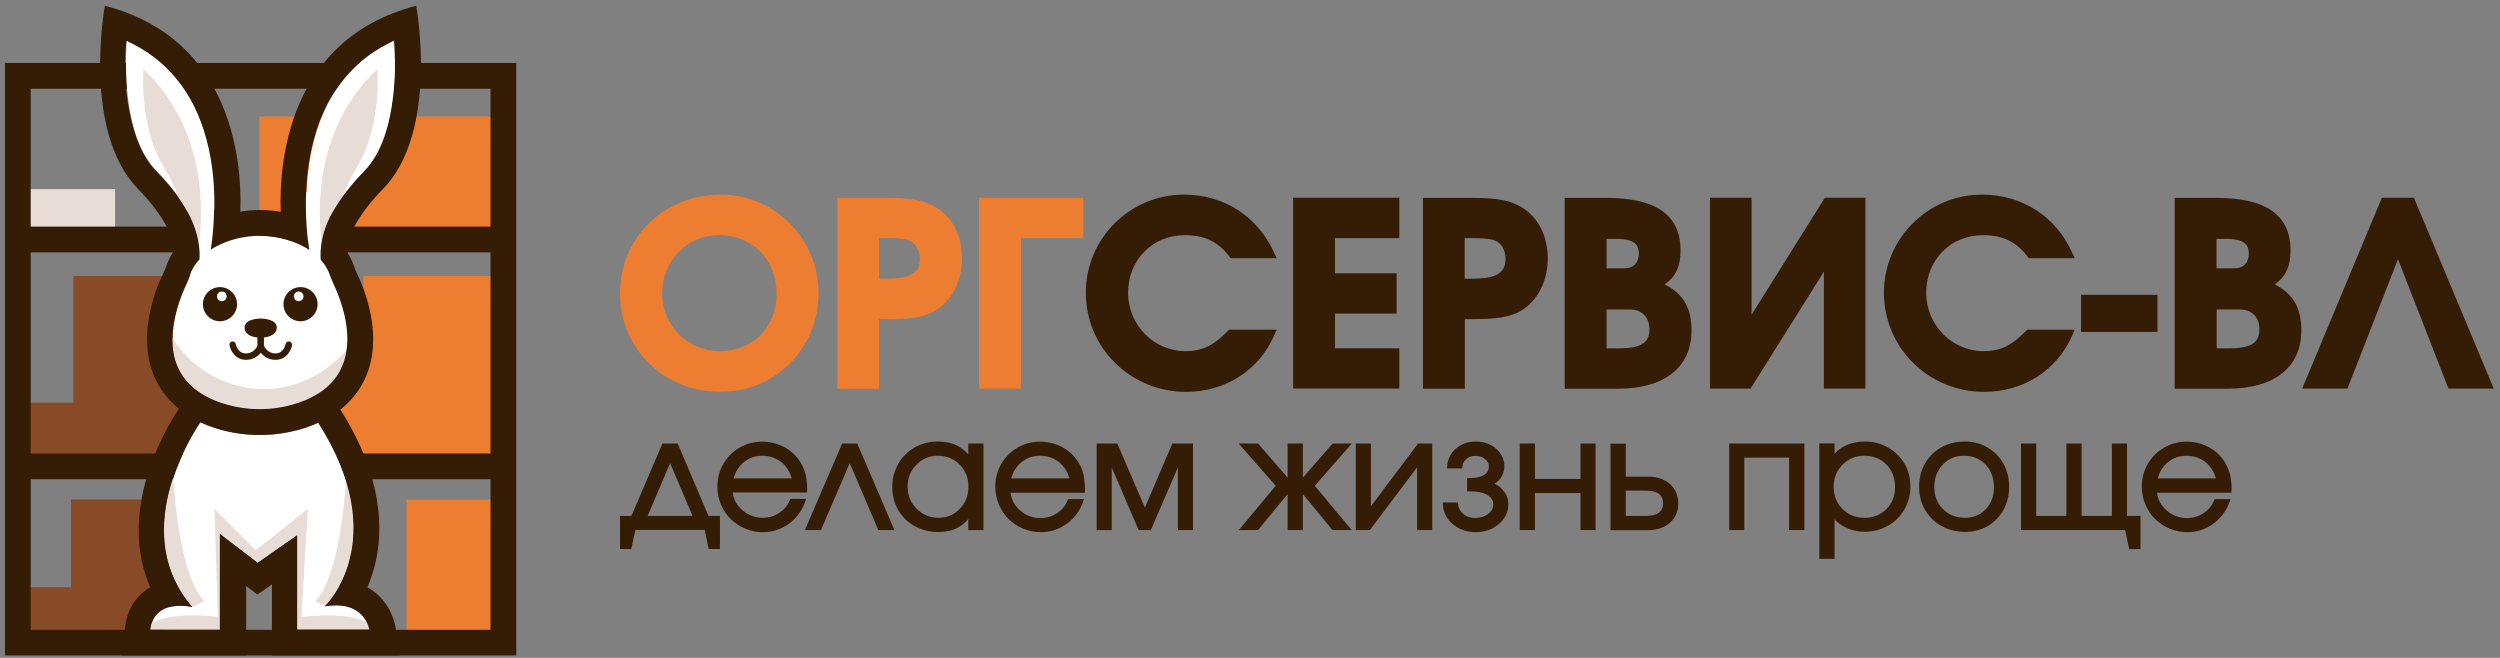 <?xml version="1.0" encoding="UTF-8"?> <svg xmlns="http://www.w3.org/2000/svg" width="304" height="80" viewBox="0 0 304 80" fill="none"><rect x="0" y="0" width="304" height="80" fill="#808080" stroke="none"/><g clip-path="url(#clip0_188_347)"><path d="M60.529 29.237V14.164H31.542V29.601L60.529 29.237Z" fill="#ED7D31"></path><path d="M60.529 33.563H44.193V42.562H38.326V55.957H60.529V33.563Z" fill="#ED7D31"></path><path d="M60.547 60.733H49.436V77.035H60.547V60.733Z" fill="#ED7D31"></path><path d="M13.995 23.007H2.365V29.237H13.995V23.007Z" fill="#E8DCD6"></path><path d="M19.307 60.733H8.63V71.411H3.559V77.018H19.948L19.307 60.733Z" fill="#894A27"></path><path d="M20.917 33.563H8.924V48.965H3.559V55.957H20.951L24.447 49.934V33.563H20.917Z" fill="#894A27"></path><path d="M0.6 7.657V79.7H62.779V7.657H0.6ZM59.647 10.789V27.558H3.732V10.789H59.647ZM59.647 30.691V55.143H3.732V30.691H59.647ZM3.732 76.568V58.276H59.647V76.585H3.732V76.568Z" fill="#351C05"></path><path d="M37.081 52.046C35.316 52.617 33.498 52.894 31.63 52.894C29.778 52.894 27.943 52.599 26.178 52.046C25.538 51.838 24.932 51.596 24.396 51.353C22.942 53.517 15.847 65.007 23.427 73.816C23.427 73.816 22.786 73.66 21.956 73.66C20.554 73.66 18.598 74.11 18.304 76.568H26.784V64.921L31.37 68.434L36.181 65.077V76.55H44.955C44.955 76.55 44.522 73.608 40.905 73.608C40.49 73.608 40.04 73.643 39.538 73.73C39.538 73.73 47.914 65.786 38.742 51.405C38.223 51.63 37.687 51.855 37.081 52.046Z" fill="white"></path><path d="M40.351 33.979C40.265 33.771 40.196 33.563 40.109 33.356C39.971 32.958 39.78 32.611 39.573 32.283C39.503 32.179 39.434 32.058 39.348 31.971C38.431 30.725 37.081 29.947 35.783 29.445C34.623 28.995 33.395 28.752 32.166 28.683C31.82 28.666 31.456 28.666 31.11 28.683C29.881 28.735 28.653 28.995 27.493 29.445C25.745 30.119 23.928 31.296 23.167 33.373C23.098 33.581 23.011 33.788 22.925 33.996C22.838 34.204 22.752 34.411 22.665 34.602C22.094 35.796 20.969 38.53 21.004 41.368C21.038 43.479 21.696 45.643 23.721 47.287C23.963 47.494 24.24 47.685 24.534 47.858C24.551 47.875 24.569 47.875 24.586 47.892C24.898 48.083 25.226 48.273 25.59 48.446C25.832 48.567 26.074 48.671 26.351 48.775C26.611 48.879 26.888 48.983 27.182 49.069C30.089 50.004 33.239 50.004 36.146 49.069C36.44 48.983 36.717 48.879 36.977 48.775C37.236 48.671 37.496 48.567 37.738 48.446C38.102 48.273 38.431 48.083 38.742 47.892C38.759 47.875 38.777 47.875 38.794 47.858C39.088 47.667 39.348 47.477 39.607 47.287C41.615 45.643 42.29 43.479 42.324 41.368C42.359 38.53 41.234 35.796 40.663 34.602C40.525 34.377 40.438 34.186 40.351 33.979Z" fill="white"></path><path d="M26.109 25.395C26.161 23.388 26.057 20.186 25.14 16.829C23.582 11.135 20.311 7.138 15.414 4.923C15.085 9.838 15.466 17.123 19.048 20.792C21.229 23.024 22.63 25.101 23.53 26.987C24.292 26.33 25.157 25.776 26.109 25.395Z" fill="white"></path><path d="M47.983 4.905C43.068 7.138 39.815 11.118 38.257 16.811C37.34 20.169 37.236 23.37 37.288 25.378C38.24 25.776 39.105 26.33 39.884 26.97C40.767 25.084 42.186 23.007 44.366 20.774C47.931 17.106 48.312 9.837 47.983 4.905Z" fill="white"></path><path d="M21.523 25.828C21.523 25.949 23.547 35.294 23.547 35.294L41.787 35.467L40.143 29.808L43.051 24.807L35.921 23.007L35.281 30.483L27.891 26.987L27.562 23.007L21.523 25.828Z" fill="white"></path><path d="M23.668 47.304C23.91 47.512 24.187 47.702 24.482 47.875C24.499 47.892 24.516 47.892 24.534 47.91C24.845 48.1 25.174 48.29 25.537 48.464C25.779 48.585 26.022 48.688 26.299 48.792C26.558 48.896 26.835 49 27.129 49.087C30.037 50.021 33.186 50.021 36.094 49.087C36.388 49 36.665 48.896 36.924 48.792C37.184 48.688 37.444 48.585 37.686 48.464C38.049 48.29 38.378 48.1 38.69 47.91C38.707 47.892 38.724 47.892 38.741 47.875C39.036 47.685 39.295 47.494 39.555 47.304C41.181 45.971 41.943 44.293 42.168 42.58C40.68 44.241 37.063 47.494 31.646 47.304C27.285 47.148 23.288 44.795 20.969 41.091C20.969 41.195 20.969 41.299 20.969 41.403C20.969 43.497 21.643 45.66 23.668 47.304Z" fill="#E8DCD6"></path><path d="M17.439 8.418C17.439 8.418 16.867 15.444 19.965 20.394C20.761 21.657 21.315 22.886 21.696 24.028C22.146 24.651 22.526 25.257 22.855 25.862C23.634 27.333 24.032 28.631 24.17 29.791C24.672 26.139 25.295 15.773 17.439 8.418Z" fill="#E8DCD6"></path><path d="M45.889 8.418C38.274 15.548 38.62 25.551 39.105 29.462C39.226 28.683 39.468 27.835 39.866 26.918C40.334 25.949 40.922 24.945 41.683 23.872C42.064 22.782 42.618 21.605 43.362 20.394C46.46 15.444 45.889 8.418 45.889 8.418Z" fill="#E8DCD6"></path><path d="M24.863 73.107C22.198 70.372 21.332 62.221 21.073 58.033C19.55 62.619 18.979 68.659 23.392 73.799L24.863 73.107Z" fill="#E8DCD6"></path><path d="M42.081 58.501C41.77 62.81 40.888 70.476 38.326 73.106L39.538 73.678C40.057 73.141 44.972 67.846 42.081 58.501Z" fill="#E8DCD6"></path><path d="M44.608 75.651C42.48 74.578 38.811 74.785 36.648 75.028L37.444 61.875L31.11 66.911L26.074 61.875L26.507 74.993C24.188 74.751 20.38 74.595 18.425 75.841C18.373 76.049 18.321 76.274 18.286 76.516H26.558H26.749V75.01V64.869L31.335 68.382L36.146 65.025V75.079V76.516H36.561H44.92C44.902 76.533 44.85 76.153 44.608 75.651Z" fill="#E8DCD6"></path><path d="M44.677 71.411C45.023 70.58 45.352 69.645 45.612 68.607C46.598 64.575 46.633 58.068 41.389 49.813C43.033 48.515 43.951 47.044 44.487 45.816C46.598 40.918 44.435 35.398 43.414 33.252C43.276 32.975 43.154 32.663 43.016 32.283C42.757 31.556 42.393 30.898 41.96 30.275C42.497 28.32 43.778 25.828 46.564 22.989C53.434 15.963 50.613 0.7 50.613 0.7C34.9 4.767 33.931 20.03 34.138 25.758C33.308 25.62 32.477 25.534 31.629 25.534C30.816 25.534 30.002 25.603 29.224 25.741C29.431 19.996 28.445 4.767 12.749 0.7C12.749 0.7 9.928 15.963 16.798 22.989C19.532 25.776 20.813 28.233 21.367 30.171C20.899 30.829 20.519 31.521 20.242 32.283C20.104 32.663 19.982 32.992 19.844 33.252C18.823 35.398 16.66 40.918 18.771 45.816C19.29 47.01 20.19 48.429 21.747 49.709C20.934 50.921 19.082 53.967 17.906 57.843C16.4 62.81 16.538 67.43 18.269 71.428C16.573 72.38 15.483 74.041 15.223 76.204L14.808 79.7H18.321H26.801H29.933V76.568V71.255L31.3 72.293L33.065 71.064V76.568V79.7H36.198H44.972H48.589L48.069 76.118C47.81 74.785 46.875 72.622 44.677 71.411ZM20.951 41.385C20.917 38.547 22.042 35.813 22.613 34.619C22.717 34.411 22.803 34.221 22.872 34.013C22.959 33.806 23.028 33.598 23.115 33.39C23.374 32.663 23.772 32.058 24.257 31.538C24.291 31.002 24.274 30.431 24.188 29.808C24.032 28.648 23.651 27.333 22.872 25.88C22.544 25.291 22.145 24.686 21.713 24.045C21.107 23.197 20.415 22.332 19.584 21.432C19.515 21.363 19.446 21.276 19.359 21.207C19.238 21.086 19.117 20.948 18.996 20.826C17.335 19.13 16.366 16.656 15.829 13.991C14.808 9.37 15.362 4.957 15.362 4.957C20.276 7.19 23.53 11.17 25.087 16.863C26.005 20.221 26.108 23.422 26.057 25.43C26.057 25.43 26.057 25.43 26.039 25.43C26.005 27.662 25.78 29.445 25.624 30.362C26.212 29.981 26.818 29.687 27.441 29.445C28.601 28.995 29.829 28.752 31.058 28.683C31.404 28.666 31.767 28.666 32.114 28.683C33.342 28.735 34.571 28.995 35.73 29.445C36.371 29.687 37.011 29.998 37.617 30.396C37.409 29.168 37.046 26.278 37.253 22.782C37.357 21.034 37.599 18.975 38.188 16.846C39.659 11.447 42.687 7.588 47.169 5.303C47.394 5.182 47.637 5.061 47.879 4.94C47.879 4.94 47.879 4.94 47.879 4.957C47.896 4.957 47.896 4.94 47.914 4.94C47.948 5.338 47.965 5.753 47.983 6.169C48.052 7.397 48.087 9.422 47.81 11.689C47.412 15.167 46.425 18.628 44.297 20.809C43.258 21.865 42.41 22.886 41.684 23.872C40.922 24.928 40.316 25.949 39.867 26.918C39.468 27.835 39.243 28.666 39.105 29.462C38.984 30.223 38.949 30.933 39.001 31.59C39.105 31.712 39.209 31.85 39.313 31.971C39.382 32.075 39.468 32.179 39.538 32.283C39.745 32.611 39.936 32.975 40.074 33.356C40.143 33.563 40.23 33.771 40.316 33.979C40.403 34.186 40.489 34.394 40.576 34.584C41.147 35.778 42.272 38.513 42.237 41.351C42.203 43.462 41.545 45.625 39.52 47.269C39.278 47.477 39.001 47.667 38.707 47.84C38.69 47.858 38.672 47.858 38.655 47.875C38.344 48.065 38.015 48.256 37.651 48.429C37.409 48.55 37.167 48.654 36.89 48.758C36.613 48.861 36.353 48.965 36.059 49.052C33.152 49.986 30.002 49.986 27.095 49.052C26.801 48.965 26.524 48.861 26.264 48.758C26.005 48.654 25.745 48.55 25.503 48.429C25.139 48.256 24.811 48.065 24.499 47.875C24.482 47.858 24.465 47.858 24.447 47.84C24.153 47.65 23.893 47.46 23.634 47.269C21.644 45.66 20.969 43.497 20.951 41.385ZM36.129 76.568V65.077L31.317 68.434L26.732 64.921V76.568H18.252C18.546 74.11 20.484 73.66 21.903 73.66C22.734 73.66 23.374 73.816 23.374 73.816C15.794 65.007 22.89 53.517 24.343 51.353C24.897 51.613 25.485 51.838 26.126 52.046C27.891 52.617 29.708 52.894 31.577 52.894C33.429 52.894 35.263 52.599 37.028 52.046C37.617 51.855 38.17 51.63 38.69 51.405C47.862 65.786 39.486 73.73 39.486 73.73C39.988 73.643 40.438 73.608 40.853 73.608C44.47 73.608 44.902 76.55 44.902 76.55H36.129V76.568Z" fill="#351C05"></path><path d="M26.749 34.913C25.607 34.913 24.672 35.848 24.672 36.99C24.672 38.132 25.607 39.066 26.749 39.066C27.891 39.066 28.826 38.132 28.826 36.99C28.826 35.848 27.891 34.913 26.749 34.913ZM26.974 36.626C26.645 36.626 26.385 36.367 26.385 36.038C26.385 35.709 26.645 35.45 26.974 35.45C27.303 35.45 27.562 35.709 27.562 36.038C27.562 36.367 27.303 36.626 26.974 36.626Z" fill="#351C05"></path><path d="M34.467 36.99C34.467 38.132 35.402 39.066 36.544 39.066C37.686 39.066 38.62 38.132 38.62 36.99C38.62 35.848 37.686 34.913 36.544 34.913C35.402 34.913 34.467 35.848 34.467 36.99ZM35.73 36.038C35.73 35.709 35.99 35.45 36.319 35.45C36.648 35.45 36.907 35.709 36.907 36.038C36.907 36.367 36.648 36.626 36.319 36.626C35.99 36.626 35.73 36.367 35.73 36.038Z" fill="#351C05"></path><path d="M35.177 41.524C34.969 41.489 34.761 41.628 34.727 41.835C34.709 41.887 34.502 42.977 33.498 42.977C32.581 42.977 32.183 42.251 32.096 42.043V41.039C32.65 40.97 33.602 40.745 33.654 39.897C33.723 38.703 31.698 38.738 31.698 38.738C31.698 38.738 29.674 38.703 29.743 39.897C29.795 40.745 30.746 40.987 31.3 41.039V42.043C31.214 42.251 30.816 42.977 29.898 42.977C28.895 42.977 28.67 41.87 28.67 41.835C28.635 41.628 28.427 41.489 28.22 41.524C28.012 41.559 27.874 41.766 27.908 41.974C28.029 42.597 28.583 43.756 29.916 43.756C30.816 43.756 31.387 43.306 31.715 42.891C32.044 43.306 32.598 43.756 33.515 43.756C34.848 43.756 35.402 42.58 35.523 41.974C35.523 41.766 35.384 41.559 35.177 41.524Z" fill="#351C05"></path><path d="M82.403 53.932H80.552L76.779 62.74H75.395V66.755H76.762L77.264 64.436H85.692L86.176 66.755H87.543V62.74H86.159L82.403 53.932ZM84.221 62.74H78.752L81.486 56.32L84.221 62.74Z" fill="#351C05"></path><path d="M98.03 60.664H96.109L96.04 60.819C95.781 61.46 95.348 61.979 94.742 62.377C94.137 62.775 93.479 62.965 92.752 62.965C91.783 62.965 90.935 62.637 90.225 61.996C89.568 61.408 89.204 60.716 89.101 59.885H98.151V59.643C98.151 58.968 98.1 58.379 98.013 57.929C97.927 57.462 97.753 57.012 97.528 56.562C97.079 55.68 96.404 54.97 95.538 54.468C94.673 53.967 93.704 53.707 92.683 53.707C91.697 53.707 90.762 53.949 89.931 54.434C89.101 54.918 88.443 55.576 87.959 56.407C87.474 57.237 87.232 58.172 87.232 59.158C87.232 59.92 87.37 60.646 87.664 61.339C87.959 62.014 88.339 62.619 88.841 63.104C89.326 63.588 89.931 63.986 90.606 64.281C91.298 64.575 92.025 64.713 92.787 64.713C93.929 64.713 94.984 64.367 95.919 63.692C96.853 63.017 97.511 62.117 97.909 61.01L98.03 60.664ZM96.282 58.172H89.204C89.412 57.393 89.81 56.753 90.381 56.251C91.039 55.697 91.818 55.42 92.7 55.42C93.617 55.42 94.396 55.697 95.054 56.233C95.642 56.718 96.04 57.376 96.282 58.172Z" fill="#351C05"></path><path d="M102.409 53.932L97.875 64.454H99.83L103.326 56.32L106.804 64.454H108.76L104.243 53.932H102.409Z" fill="#351C05"></path><path d="M117.759 55.264C117.343 54.797 116.893 54.451 116.409 54.191C115.751 53.863 114.955 53.69 114.038 53.69C113.017 53.69 112.065 53.932 111.217 54.416C110.369 54.901 109.712 55.559 109.227 56.407C108.743 57.255 108.5 58.189 108.5 59.227C108.5 60.266 108.743 61.2 109.227 62.031C109.712 62.861 110.387 63.519 111.252 63.986C112.1 64.454 113.069 64.696 114.125 64.696C115.007 64.696 115.769 64.523 116.409 64.194C116.876 63.952 117.326 63.588 117.741 63.121V64.454H119.593V53.932H117.741V55.264H117.759ZM116.686 56.493C117.413 57.22 117.759 58.085 117.759 59.175C117.759 60.248 117.413 61.166 116.703 61.875C115.994 62.602 115.163 62.965 114.125 62.965C113.069 62.965 112.204 62.602 111.46 61.858C110.715 61.114 110.369 60.231 110.369 59.158C110.369 58.102 110.715 57.237 111.442 56.51C112.169 55.783 113 55.42 114.021 55.42C115.094 55.42 115.976 55.766 116.686 56.493Z" fill="#351C05"></path><path d="M131.326 56.562C130.877 55.68 130.202 54.97 129.336 54.468C128.471 53.967 127.502 53.707 126.481 53.707C125.495 53.707 124.56 53.949 123.729 54.434C122.899 54.918 122.241 55.576 121.756 56.407C121.272 57.237 121.03 58.172 121.03 59.158C121.03 59.92 121.168 60.646 121.462 61.339C121.756 62.014 122.137 62.619 122.639 63.104C123.124 63.588 123.729 63.986 124.404 64.281C125.096 64.575 125.823 64.713 126.585 64.713C127.727 64.713 128.783 64.367 129.717 63.692C130.652 63.017 131.309 62.117 131.707 61.01L131.811 60.698H129.89L129.821 60.854C129.561 61.494 129.129 62.014 128.523 62.412C127.917 62.81 127.26 63 126.533 63C125.564 63 124.716 62.671 124.006 62.031C123.349 61.443 122.985 60.75 122.881 59.92H131.932V59.677C131.932 59.002 131.88 58.414 131.794 57.964C131.725 57.462 131.569 56.995 131.326 56.562ZM130.046 58.172H122.968C123.176 57.393 123.574 56.753 124.145 56.251C124.802 55.697 125.581 55.42 126.464 55.42C127.381 55.42 128.16 55.697 128.817 56.233C129.406 56.718 129.821 57.376 130.046 58.172Z" fill="#351C05"></path><path d="M139.218 61.719L135.861 53.932H133.351V64.454H135.186V56.839L138.456 64.454H139.945L143.233 56.839V64.454H145.067V53.932H142.558L139.218 61.719Z" fill="#351C05"></path><path d="M162.044 53.932L158.427 58.085V53.932H156.575V58.085L152.976 53.932H150.622L155.122 59.072L150.639 64.454H152.976L156.575 60.075V64.454H158.427V60.075L162.026 64.454H164.363L159.881 59.072L164.38 53.932H162.044Z" fill="#351C05"></path><path d="M166.699 61.564V53.932H164.865V64.454H166.578L172.323 56.822V64.454H174.158V53.932H172.444L166.699 61.564Z" fill="#351C05"></path><path d="M181.738 58.829C182.014 58.656 182.257 58.449 182.447 58.172C182.776 57.722 182.932 57.237 182.932 56.701C182.932 55.853 182.586 55.126 181.911 54.555C181.236 53.984 180.422 53.69 179.453 53.69C178.501 53.69 177.688 53.984 177.03 54.555C176.373 55.126 176.027 55.853 175.975 56.701L175.958 56.96H177.809L177.827 56.735C177.861 56.372 178.017 56.078 178.311 55.818C178.605 55.559 178.969 55.437 179.419 55.437C179.886 55.437 180.267 55.559 180.595 55.836C180.907 56.078 181.045 56.372 181.045 56.718C181.045 57.151 180.872 57.48 180.492 57.739C180.094 57.999 179.471 58.137 178.64 58.137H178.398V59.746H178.64C179.661 59.746 180.422 59.902 180.907 60.214C181.357 60.508 181.582 60.871 181.582 61.321C181.582 61.771 181.391 62.152 180.976 62.481C180.561 62.81 180.042 62.983 179.419 62.983C178.813 62.983 178.328 62.827 177.93 62.498C177.55 62.169 177.342 61.789 177.307 61.321L177.29 61.096H175.438L175.456 61.339C175.49 62.29 175.906 63.104 176.667 63.744C177.428 64.384 178.363 64.713 179.436 64.713C180.543 64.713 181.478 64.384 182.239 63.744C183.018 63.087 183.416 62.273 183.416 61.339C183.416 60.629 183.191 60.058 182.741 59.591C182.499 59.262 182.153 59.02 181.738 58.829Z" fill="#351C05"></path><path d="M192.19 58.241H186.652V53.932H184.801V64.454H186.652V59.954H192.19V64.454H194.024V53.932H192.19V58.241Z" fill="#351C05"></path><path d="M203.075 58.864C202.4 58.258 201.501 57.964 200.41 57.964H197.693V53.949H195.842V64.471H200.393C201.483 64.471 202.383 64.159 203.058 63.571C203.733 62.965 204.079 62.169 204.079 61.235C204.079 60.3 203.75 59.47 203.075 58.864ZM197.693 59.66H200.047C202.002 59.66 202.227 60.543 202.227 61.2C202.227 61.858 202.002 62.74 200.047 62.74H197.693V59.66Z" fill="#351C05"></path><path d="M210.274 64.454H212.109V55.645H217.56V64.454H219.412V53.932H210.274V64.454Z" fill="#351C05"></path><path d="M229.587 54.416C228.739 53.932 227.805 53.69 226.784 53.69C225.884 53.69 225.071 53.863 224.361 54.209C223.877 54.451 223.444 54.78 223.081 55.178V53.914H221.229V67.949H223.081V63.138C223.461 63.554 223.894 63.883 224.396 64.125C225.088 64.471 225.884 64.661 226.749 64.661C227.77 64.661 228.722 64.419 229.57 63.934C230.418 63.45 231.093 62.792 231.578 61.944C232.062 61.114 232.304 60.162 232.304 59.158C232.304 58.137 232.062 57.185 231.578 56.355C231.093 55.559 230.418 54.901 229.587 54.416ZM230.435 59.245C230.435 60.318 230.089 61.183 229.38 61.91C228.67 62.619 227.788 62.965 226.715 62.965C225.642 62.965 224.776 62.619 224.05 61.892C223.323 61.166 222.977 60.283 222.977 59.21C222.977 58.137 223.323 57.255 224.05 56.51C224.776 55.783 225.624 55.42 226.68 55.42C227.788 55.42 228.67 55.766 229.397 56.493C230.089 57.203 230.435 58.12 230.435 59.245Z" fill="#351C05"></path><path d="M241.684 54.416C240.871 53.932 239.936 53.69 238.915 53.69C237.323 53.69 235.973 54.209 234.935 55.247C233.897 56.285 233.36 57.618 233.36 59.193C233.36 60.231 233.602 61.166 234.087 61.996C234.572 62.827 235.246 63.502 236.094 63.969C236.942 64.436 237.912 64.679 238.95 64.679C240.49 64.679 241.771 64.159 242.792 63.121C243.795 62.083 244.315 60.768 244.315 59.21C244.315 58.172 244.072 57.22 243.622 56.389C243.155 55.559 242.498 54.884 241.684 54.416ZM238.811 55.42C239.884 55.42 240.75 55.766 241.442 56.493C242.117 57.203 242.463 58.137 242.463 59.245C242.463 60.335 242.134 61.235 241.459 61.927C240.784 62.619 239.954 62.965 238.915 62.965C237.842 62.965 236.977 62.619 236.268 61.91C235.558 61.2 235.212 60.318 235.212 59.227C235.212 58.137 235.558 57.22 236.233 56.51C236.925 55.766 237.773 55.42 238.811 55.42Z" fill="#351C05"></path><path d="M258.644 53.932H256.809V62.74H253.123V53.932H251.271V62.74H247.603V53.932H245.751V64.454H258.419L258.903 66.773H260.288V62.74H258.644V53.932Z" fill="#351C05"></path><path d="M271.363 59.643C271.363 58.968 271.311 58.379 271.225 57.929C271.138 57.462 270.965 57.012 270.74 56.562C270.29 55.68 269.615 54.97 268.75 54.468C267.885 53.967 266.916 53.707 265.895 53.707C264.908 53.707 263.974 53.949 263.143 54.434C262.312 54.918 261.655 55.576 261.17 56.407C260.686 57.237 260.443 58.172 260.443 59.158C260.443 59.92 260.582 60.646 260.876 61.339C261.153 62.014 261.551 62.619 262.053 63.104C262.537 63.588 263.143 63.986 263.818 64.281C264.51 64.575 265.237 64.713 265.998 64.713C267.141 64.713 268.196 64.367 269.131 63.692C270.065 63.017 270.723 62.117 271.121 61.01L271.225 60.698H269.304L269.235 60.854C268.975 61.494 268.542 62.014 267.937 62.412C267.331 62.81 266.673 63 265.947 63C264.977 63 264.129 62.671 263.42 62.031C262.762 61.443 262.399 60.75 262.295 59.92H271.346V59.643H271.363ZM269.46 58.172H262.382C262.589 57.393 262.987 56.753 263.558 56.251C264.216 55.697 264.995 55.42 265.877 55.42C266.795 55.42 267.573 55.697 268.231 56.233C268.819 56.718 269.217 57.376 269.46 58.172Z" fill="#351C05"></path><path d="M87.647 23.664C84.307 23.664 81.209 24.893 78.925 27.125C76.641 29.358 75.395 32.404 75.395 35.675C75.395 42.389 80.742 47.65 87.578 47.65C94.275 47.65 99.536 42.372 99.536 35.64C99.536 29.029 94.206 23.664 87.647 23.664ZM94.431 35.692C94.431 39.759 91.541 42.701 87.561 42.701C83.615 42.701 80.517 39.586 80.517 35.623C80.517 31.746 83.597 28.579 87.387 28.579C91.472 28.596 94.431 31.573 94.431 35.692Z" fill="#ED7D31"></path><path d="M113.917 25.274C112.498 24.374 110.906 24.062 107.791 24.062H101.803V47.269H106.891V38.807H107.739C110.837 38.807 112.325 38.565 113.64 37.838C115.699 36.678 116.98 34.204 116.98 31.4C116.98 28.735 115.855 26.503 113.917 25.274ZM111.858 31.487C111.858 33.494 110.231 33.892 107.618 33.892H106.891V28.96H107.791C108.985 28.96 109.642 29.012 110.3 29.15C111.269 29.427 111.858 30.293 111.858 31.487Z" fill="#ED7D31"></path><path d="M119.057 47.252H124.145V28.96H131.725V24.045H119.057V47.252Z" fill="#ED7D31"></path><path d="M144.063 28.597C146.486 28.597 148.113 29.375 149.514 31.21L149.653 31.4H155.243L154.931 30.725C152.941 26.312 148.84 23.665 143.959 23.665C137.383 23.665 132.036 29.012 132.036 35.588C132.036 38.824 133.299 41.87 135.601 44.137C137.902 46.404 140.966 47.65 144.236 47.65C149.013 47.65 153.114 45.02 154.948 40.763L155.243 40.088H149.463L149.324 40.226C147.576 42.026 146.174 42.701 144.167 42.701C140.308 42.701 137.176 39.517 137.176 35.605C137.176 31.608 140.135 28.597 144.063 28.597Z" fill="#351C05"></path><path d="M157.25 47.252H170.16V42.355H162.338V38.132H169.831V33.234H162.338V28.96H170.16V24.045H157.25V47.252Z" fill="#351C05"></path><path d="M185.147 25.274C183.728 24.374 182.135 24.062 179.02 24.062H173.033V47.269H178.121V38.807H178.969C182.066 38.807 183.555 38.565 184.87 37.838C186.929 36.678 188.21 34.204 188.21 31.4C188.192 28.735 187.085 26.503 185.147 25.274ZM183.07 31.487C183.07 33.494 181.443 33.892 178.83 33.892H178.103V28.96H179.003C180.197 28.96 180.855 29.012 181.512 29.15C182.499 29.427 183.07 30.293 183.07 31.487Z" fill="#351C05"></path><path d="M202.435 34.584C203.785 33.633 204.356 32.369 204.356 30.466C204.356 26.157 201.397 24.062 195.322 24.062H190.269V47.269H196.69C202.418 47.269 205.688 44.673 205.688 40.174C205.688 37.457 204.702 35.744 202.435 34.584ZM197.52 32.629H195.357V29.047H196.568C198.957 29.047 199.285 29.946 199.285 30.829C199.268 31.971 198.628 32.629 197.52 32.629ZM196.915 42.355H195.357V37.63H198.161C199.649 37.63 200.566 38.547 200.566 40.036C200.566 41.42 199.943 42.355 196.915 42.355Z" fill="#351C05"></path><path d="M212.991 38.27V24.045H207.938V47.252H212.87L221.783 33.044V47.252H226.836V24.045H221.904L212.991 38.27Z" fill="#351C05"></path><path d="M241.113 28.597C243.536 28.597 245.163 29.375 246.564 31.21L246.703 31.4H252.292L251.981 30.725C249.991 26.312 245.889 23.665 241.009 23.665C234.433 23.665 229.086 29.012 229.086 35.588C229.086 38.824 230.349 41.87 232.651 44.137C234.952 46.404 238.015 47.65 241.286 47.65C246.062 47.65 250.164 45.02 251.998 40.763L252.292 40.088H246.512L246.374 40.226C244.626 42.026 243.224 42.701 241.217 42.701C237.358 42.701 234.225 39.517 234.225 35.605C234.225 31.608 237.185 28.597 241.113 28.597Z" fill="#351C05"></path><path d="M262.347 35.848H253.054V40.364H262.347V35.848Z" fill="#351C05"></path><path d="M276.607 34.584C277.957 33.633 278.528 32.369 278.528 30.466C278.528 26.157 275.568 24.062 269.494 24.062H264.441V47.269H270.844C276.572 47.269 279.843 44.673 279.843 40.174C279.843 37.457 278.874 35.744 276.607 34.584ZM271.692 32.629H269.529V29.047H270.74C273.128 29.047 273.457 29.946 273.457 30.829C273.44 31.971 272.799 32.629 271.692 32.629ZM269.529 37.63H272.332C273.821 37.63 274.738 38.547 274.738 40.036C274.738 41.42 274.115 42.355 271.104 42.355H269.546V37.63H269.529Z" fill="#351C05"></path><path d="M293.532 24.045H289.638L279.947 47.252H285.45L291.593 31.521L297.737 47.252H303.24L293.532 24.045Z" fill="#351C05"></path></g><defs><clipPath id="clip0_188_347"><rect width="304" height="80" fill="white"></rect></clipPath></defs></svg> 